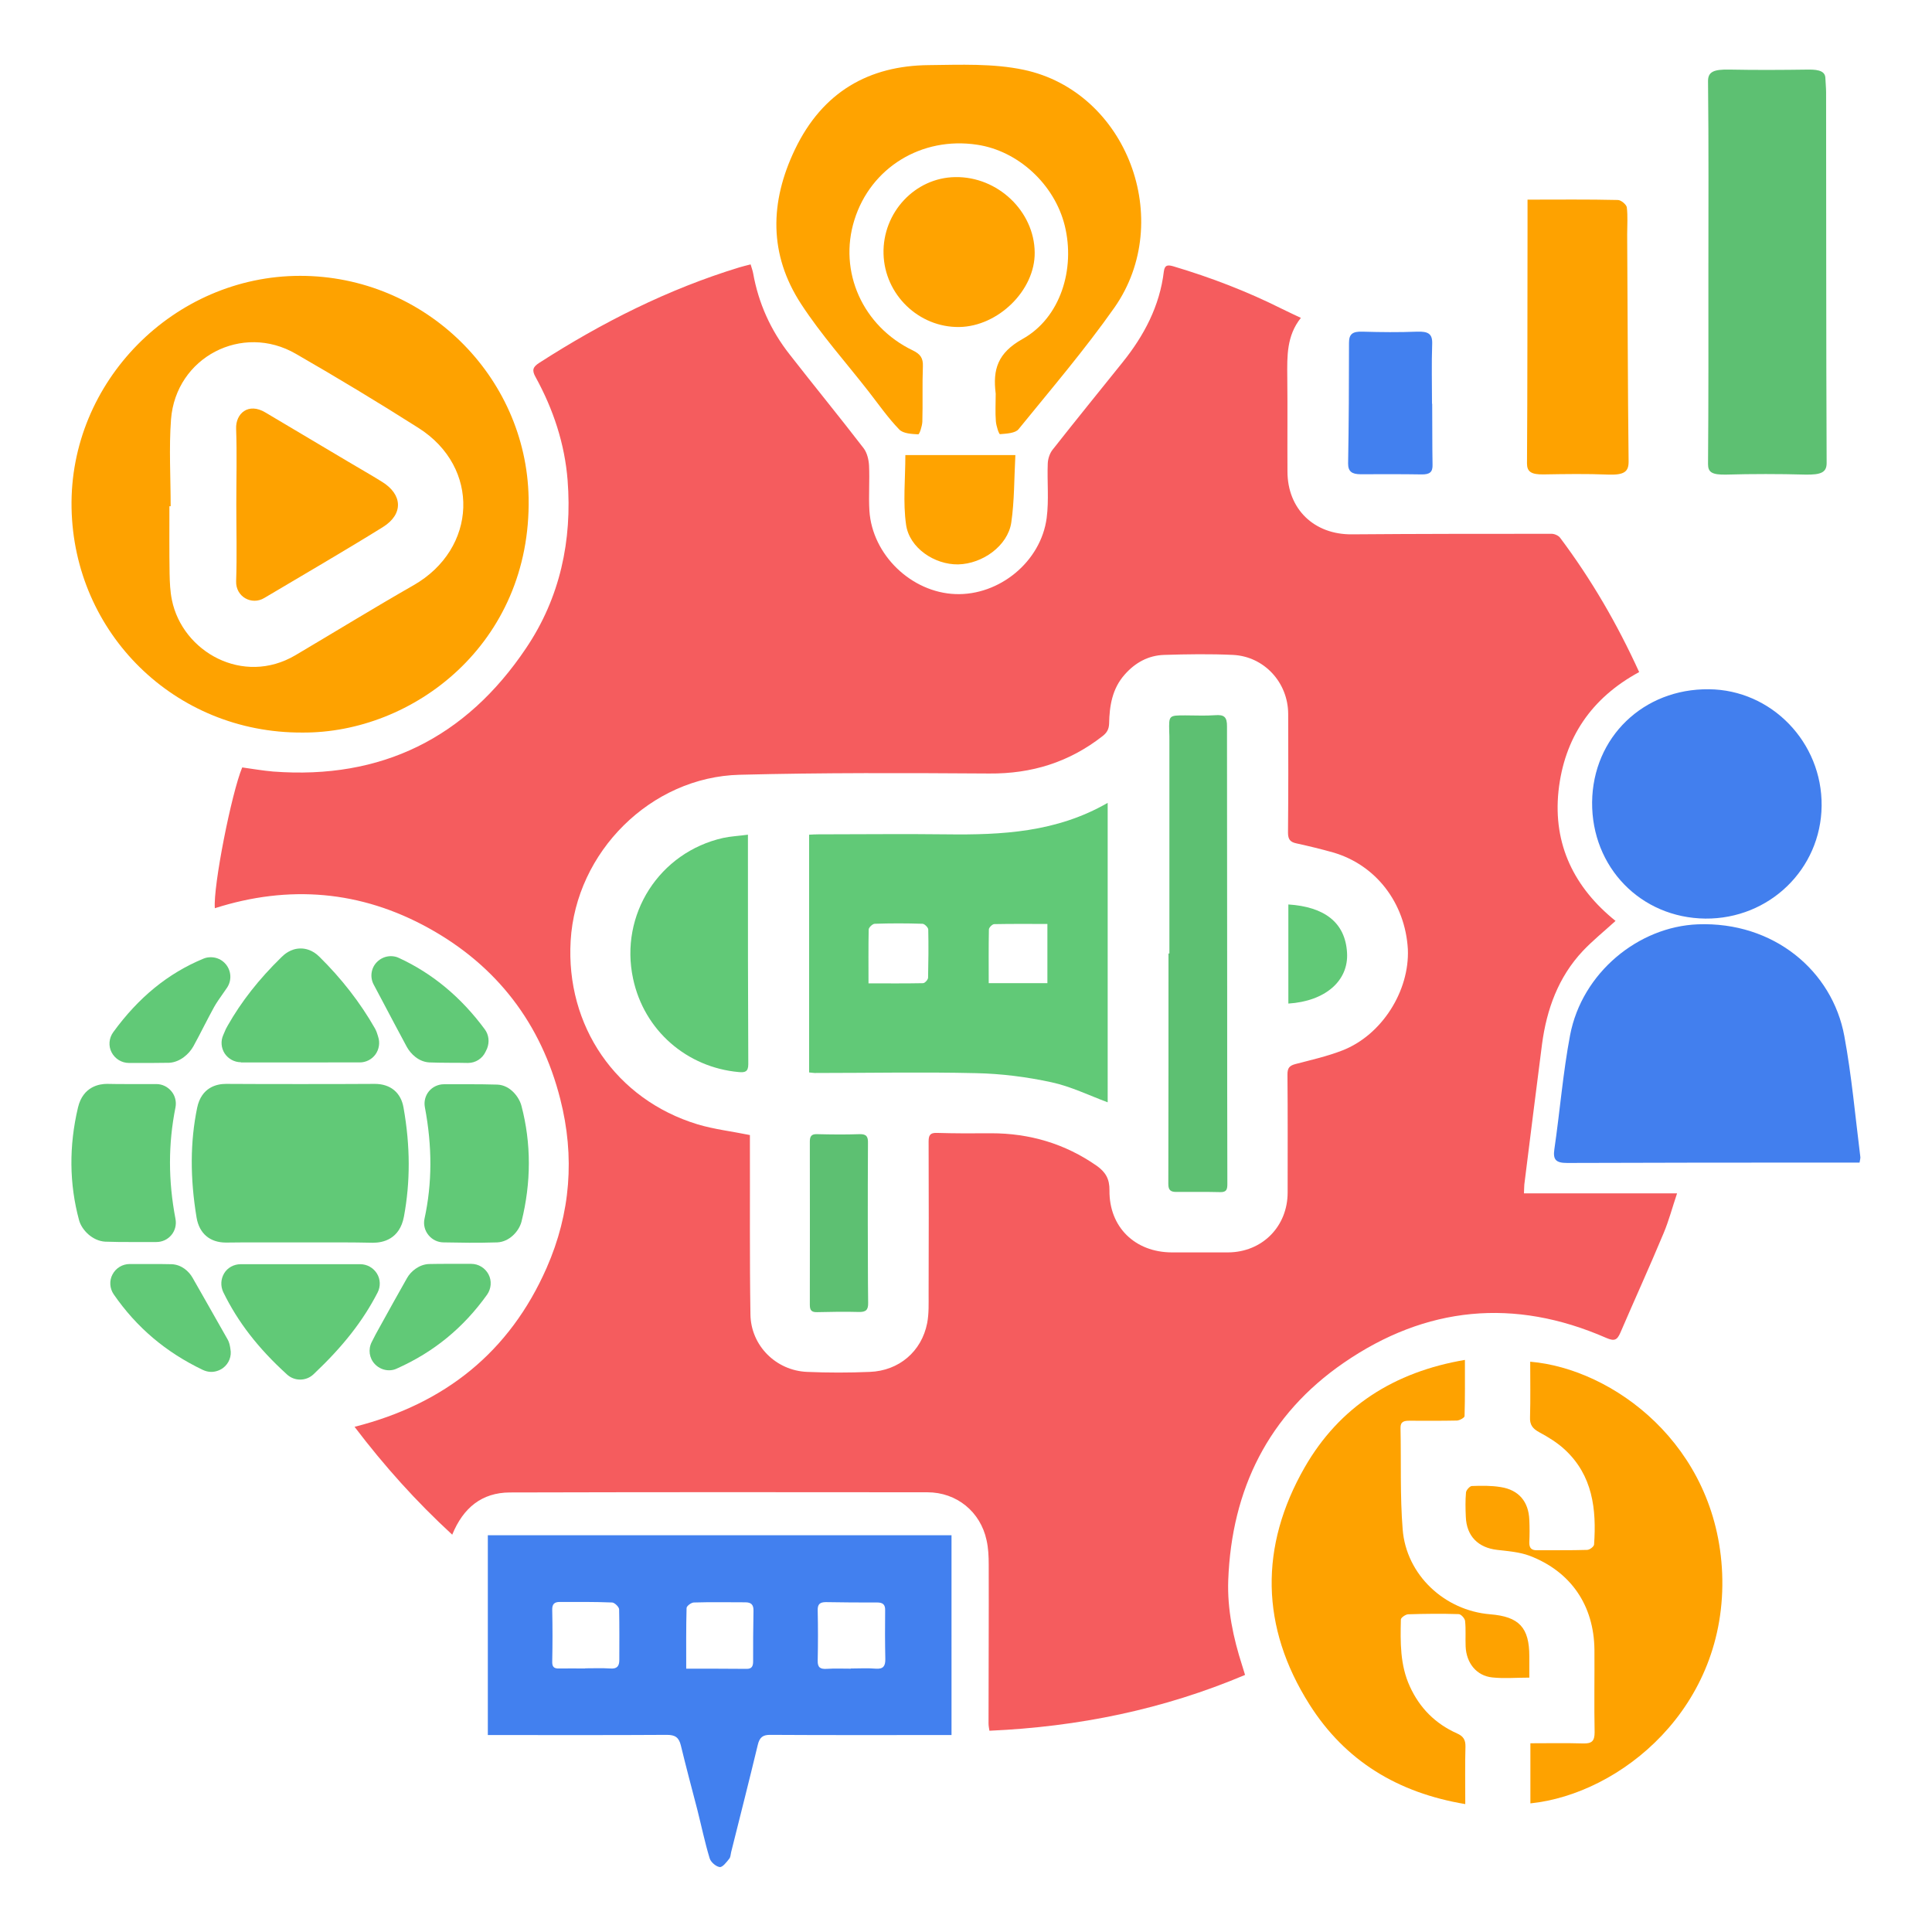 <svg xmlns="http://www.w3.org/2000/svg" xmlns:xlink="http://www.w3.org/1999/xlink" id="Layer_1" x="0px" y="0px" viewBox="0 0 1080 1080" style="enable-background:new 0 0 1080 1080;" xml:space="preserve"><style type="text/css">	.st0{fill:#61C977;}	.st1{fill:#FFA300;}	.st2{fill:#4280EF;}	.st3{fill:#F55C5E;}	.st4{fill:#5DC072;}	.st5{fill:#FEA200;}	.st6{fill:#427FEE;}	.st7{fill:#F45C5E;}</style><g>	<path class="st3" d="M851.9,667.2c0.1-2.1,0.1-3.6,0.2-5c3.3-26.2,6.5-52.3,9.9-78.5c2.6-19.5,9.1-37.5,22.8-52.1  c5.5-5.8,11.8-10.9,18.3-16.8c-23-18.5-35-42.6-31.9-72.5c3.2-29.7,18.3-52.1,45.1-66.6c-12.3-27-26.8-51.9-44.2-75.1  c-0.9-1.2-3.1-2.2-4.7-2.2c-37.2,0-74.4,0-111.7,0.3c-21.1,0.2-36-14.1-36-35.2c-0.1-17.6,0.1-35.2-0.1-52.8  c-0.1-11.6-0.4-23,7.6-33c-4-1.9-7.5-3.5-10.9-5.2c-19.4-9.7-39.5-17.4-60.3-23.6c-2.8-0.8-4.9-1.1-5.4,2.8  c-2.3,19.4-11.1,36-23.2,51c-13,16.2-26.1,32.3-39,48.7c-1.6,2-2.6,5.1-2.7,7.7c-0.4,10.1,0.7,20.4-0.6,30.4  c-3.2,24.5-26.5,43.5-51,42.6c-24.6-0.9-46.5-21.9-48.1-46.6c-0.5-8.4,0.2-16.9-0.2-25.3c-0.2-3.3-1.1-7.1-3-9.6  c-13.6-17.7-27.8-35-41.5-52.6c-10.5-13.4-17.3-28.5-20.3-45.3c-0.3-1.6-0.9-3.1-1.4-4.9c-2.6,0.7-4.5,1.1-6.4,1.7  c-39.9,12.2-76.7,30.8-111.7,53.3c-3.6,2.3-4.3,4.1-2.1,8c9.9,18,16.3,37.3,17.9,57.7c2.6,33.6-4.2,65.6-23.2,93.8  c-33.6,50.1-80.8,73.6-141.4,69c-5.8-0.5-11.6-1.5-17.3-2.3c-6,14.4-16.3,66.5-15.3,78.7c41.4-13.2,81.5-9.9,119.5,11.1  c38.2,21.1,62.9,53.4,73.6,95.6c8.2,32.1,5.8,63.8-7.6,94.3c-20.7,47.1-56.9,76.1-107.4,88.9c16.7,22,34.5,41.8,54.6,60.3  c6.2-15.2,16.7-23.5,32.1-23.6c77.8-0.2,155.7-0.2,233.5-0.1c16.4,0,29.7,10.9,33.1,26.8c1,4.4,1.2,9.1,1.2,13.6  c0.1,29.6-0.1,59.2-0.1,88.8c0,1.4,0.3,2.8,0.5,4.1c49.8-2.2,97.3-11.9,142.9-31.2c-0.6-2-1.1-3.6-1.6-5.2  c-5-15.5-8.4-31.6-7.8-47.8c1.9-50.7,22.4-92.5,64.6-121.5c45.9-31.6,95.3-36.4,146.7-13.9c4.6,2,6.1,1.2,7.9-2.9  c8-18.6,16.4-37,24.2-55.7c2.9-6.9,4.8-14.2,7.5-22.2H851.9z M750.4,587.2c-8.5,3.3-17.4,5.3-26.2,7.6c-3.4,0.9-4.5,2.2-4.5,5.8  c0.2,22,0.1,44,0.1,66c0,19.1-14.3,33.4-33.3,33.5H655c-20.5-0.1-35-14.1-34.8-34.6c0.1-6.5-2.2-10.3-7.1-13.8  c-17.8-12.4-37.5-18.2-59.1-18.2c-10.1,0.1-20.3,0.1-30.4-0.2c-3.7-0.1-4.5,1.4-4.5,4.8c0.1,28.4,0.1,56.8,0,85.3  c0,5.4,0.2,10.9-0.8,16.2c-3.1,15.9-15.8,26.7-32.1,27.3c-11.7,0.5-23.3,0.5-35,0c-17.4-0.7-31.5-14.7-31.7-32.2  c-0.5-31.8-0.2-63.6-0.3-95.4v-4.8c-10.2-2.1-20-3.2-29.3-6c-45.6-13.9-73.7-55-70.9-102.6c2.9-49.6,44.8-91.6,94.5-92.8  c46.5-1.2,93-1,139.5-0.7c23.7,0.2,44.6-6.3,63.2-20.8c2.5-1.9,3.7-3.9,3.8-7.1c0.2-9.9,1.7-19.5,8.7-27.4c5.9-6.7,13.2-10.7,22-11  c12.9-0.4,25.7-0.6,38.6,0c17.4,0.9,30.7,15.4,30.8,32.9c0.1,22.2,0.1,44.3-0.1,66.5c0,3.9,1.4,5.3,4.9,6c6.8,1.5,13.5,3.1,20.2,5  c24,6.9,40.4,28.2,41.9,54.1C788,553.9,772.5,578.6,750.4,587.2z"></path>	<path class="st4" d="M1021.1,258.6c0.1,5.4-2.9,6.9-12.1,6.7c-14.6-0.4-29.3-0.4-43.9,0c-8.3,0.2-10.3-1.4-10.3-5.9  c0.3-35.7,0.2-71.4,0.2-107.2c0-35.5,0.2-71-0.2-106.6c-0.1-5.5,3.1-6.9,12.2-6.7c14.6,0.3,29.2,0.2,43.8,0  c6.7-0.1,9.5,1.3,9.6,4.8c0.1,2.7,0.4,5.3,0.4,8C1020.9,120.7,1020.8,189.6,1021.1,258.6z"></path>	<path class="st5" d="M167.8,154.2c-70.4,0-129.1,59-127.8,129.7c1.3,70.1,57.7,125.9,128.9,125.6c62,0.5,128.1-49.6,126.6-131.2  C294.2,210.2,237.5,154.2,167.8,154.2z M231.1,327.2c-22.2,12.7-44,26.1-66,39.1c-29.2,17.2-63.1-1.9-69-30.9  c-1-4.8-1.2-9.9-1.3-14.8c-0.2-12.5-0.1-25.1-0.1-37.6h0.7c0-16.2-1-32.5,0.2-48.6c2.7-34.7,39.8-54,69.8-36.6  c23.1,13.3,46,27.1,68.5,41.4C268.7,261.2,266.9,306.8,231.1,327.2z"></path>	<g>		<path class="st0" d="M118.1,766.9c-1.6,0-3.2-0.4-4.7-1.1c-20.7-9.9-37-23.7-49.8-42.2c-2.3-3.3-2.6-7.7-0.7-11.2   c1.9-3.6,5.6-5.8,9.6-5.8l11.9,0c3.9,0,7.7,0,11.5,0.1c5.6,0.2,9.7,4,11.7,7.5c5,8.7,9.9,17.4,14.9,26.2l4.6,8.1   c1.2,2,1.4,3.9,1.6,4.9c0,0.2,0.1,0.4,0.1,0.7c0.8,4-0.8,8.1-4.1,10.6C122.8,766.1,120.4,766.9,118.1,766.9z"></path>		<path class="st0" d="M167.8,771.2c-2.6,0-5.2-0.9-7.3-2.8c-16.3-14.8-27.6-29.5-35.7-46.1c-1.6-3.4-1.4-7.3,0.5-10.5   s5.5-5.1,9.2-5.1h66.9c3.8,0,7.3,2,9.3,5.2c2,3.2,2.1,7.3,0.4,10.6c-8.3,16.1-19.4,30.2-35.8,45.7   C173.2,770.2,170.5,771.2,167.8,771.2z"></path>		<path class="st0" d="M217.5,766c-2.9,0-5.8-1.2-7.9-3.4c-3.2-3.3-3.9-8.3-1.8-12.4c0.7-1.4,1.5-2.9,2.2-4.3l2.1-3.8   c5-9.1,10.2-18.4,15.4-27.6c2.1-3.8,6.8-7.7,12.3-7.9c3.9-0.1,7.6-0.1,11.5-0.1l12.1,0c4.1,0,7.8,2.3,9.7,5.9   c1.9,3.6,1.5,8-0.8,11.3c-13.3,18.6-29.8,32.1-50.4,41.3C220.5,765.7,219,766,217.5,766z"></path>		<path class="st0" d="M248,694.5c-3.3,0-6.4-1.5-8.5-4.1c-2.1-2.6-2.9-5.9-2.2-9.1c4.3-19.8,4.4-40.2,0.2-62.4   c-0.6-3.2,0.3-6.5,2.3-8.9s5.1-3.9,8.4-3.9l13.4,0c4.8,0,10.5,0,16.4,0.2c7.4,0.3,12.3,7.2,13.5,11.9c5.5,20.9,5.5,42.8,0,64.8   c-1.5,5.5-6.9,11.2-13.5,11.5c-5.8,0.2-11.2,0.2-15.8,0.2L248,694.5z"></path>		<path class="st0" d="M250.6,594.1c-4.2,0-7.5-0.1-10.6-0.2c-5.9-0.3-10.4-4.7-12.6-8.7c-4.8-8.9-9.5-17.8-14.2-26.7l-4.3-8.1   c-2.2-4.1-1.5-9.2,1.7-12.5c2.1-2.2,5-3.4,7.9-3.4c1.5,0,3.1,0.3,4.5,1c18.7,8.6,34.8,22,48,39.9c2.3,3.1,2.7,7.1,1.3,10.7   c-0.3,0.7-0.6,1.3-0.9,1.9c-1.8,3.8-5.6,6.2-9.8,6.2C259.8,594.1,252.4,594.1,250.6,594.1C250.6,594.1,250.6,594.1,250.6,594.1z"></path>		<path class="st0" d="M134.7,593.8c-3.7,0-7.1-1.9-9.1-4.9c-2-3.1-2.3-7-0.8-10.3l0.6-1.4c0.5-1.3,1.1-2.6,1.9-3.9   c7.6-13.4,17.4-25.9,30-38.2c1.4-1.4,5.1-4.9,10.8-4.9c2.6,0,6.6,0.8,10.4,4.6c12.4,12.2,22.9,25.7,31.1,40.1   c0.1,0.1,0.1,0.2,0.2,0.4c0.7,1.3,1,2.4,1.3,3.3l0.3,1c1.1,3.3,0.5,7-1.5,9.8c-2,2.8-5.3,4.5-8.8,4.5H134.7z"></path>		<path class="st0" d="M84.8,594.2c-1.9,0-3.8,0-5.9,0c-2.1,0-4.4,0-6.8,0c-4.1,0-7.8-2.3-9.7-5.9c-1.9-3.6-1.5-8,0.9-11.3   c14.1-19.4,30.6-32.9,50.4-41.1c1.4-0.6,2.8-0.8,4.2-0.8c3.2,0,6.3,1.4,8.4,4c3,3.7,3.3,8.9,0.7,12.9c-0.9,1.3-1.8,2.6-2.7,3.9   c-1.7,2.4-3.3,4.7-4.6,7c-1.9,3.5-3.7,6.9-5.6,10.6c-1.9,3.7-3.9,7.6-6,11.4c-2.4,4.3-7.4,8.8-13.4,9.2   C91.9,594.1,88.8,594.2,84.8,594.2z"></path>		<path class="st0" d="M72.9,694.3c-3.8,0-8.9,0-14.1-0.2c-7.1-0.4-13.1-6.5-14.6-12c-5.5-20.3-5.7-41.5-0.6-63   c2.8-11.9,12.2-13.2,16.1-13.2c0.1,0,0.4,0,0.5,0c3.8,0.1,7.5,0.1,11.3,0.1c2.5,0,5.1,0,7.6,0c2.7,0,5.5,0,8.3,0   c3.3,0,6.3,1.5,8.4,4c2.1,2.5,2.9,5.8,2.3,9c-4.1,20.5-4.1,40.9,0,62.4c0.6,3.2-0.2,6.5-2.3,9c-2.1,2.5-5.1,3.9-8.4,3.9   C84.9,694.3,75.2,694.3,72.9,694.3z"></path>		<path class="st0" d="M207.9,694.7c-5.1-0.1-10.7-0.2-17.6-0.2c-3.8,0-7.5,0-11.3,0c-3.8,0-7.6,0-11.4,0c-0.3,0-0.5,0-0.8,0   l-21.7,0c-6.1,0-12.3,0-18.4,0.1l-0.4,0c-9,0-14.9-5.1-16.4-13.9c-3.7-22.3-3.6-42.4,0.3-61.4c2.4-11.6,11.1-13.4,16.1-13.4   c14,0.1,27.8,0.1,41.7,0.1c13.8,0,27.7,0,41.5-0.1c8.8,0,14.7,4.9,16.1,13.4c3.8,21.5,3.8,41.4,0.2,60.8   c-2.4,12.7-11.8,14.6-17.2,14.6C208.6,694.7,207.9,694.7,207.9,694.7z"></path>	</g>	<path class="st5" d="M910.4,257.8c0.1,5.9-2.4,7.8-11.4,7.5c-12-0.5-24.1-0.3-36.2-0.1c-6.8,0.1-9.2-1.5-9.2-6.1  c0.3-43.8,0.2-87.7,0.3-131.5v-16c17.2,0,33.8-0.2,50.5,0.2c1.8,0,4.8,2.6,5,4.1c0.6,5,0.2,10.1,0.2,15.2  C909.9,173.3,909.9,215.5,910.4,257.8z"></path>	<path class="st6" d="M1039.5,649.9h-12.1c-50.4,0-100.9,0-151.4,0.2c-6.1,0-8-1.7-7.1-7.7c3.1-21.2,4.8-42.7,8.8-63.8  c6.7-34.9,38.2-60.6,71.4-61.9c42.4-1.6,75.2,26,81.9,62.5c4.1,22.2,6.1,44.8,8.9,67.2C1040.1,647.3,1039.8,648.1,1039.5,649.9z"></path>	<path class="st6" d="M1018.3,450.5c-0.4,35.4-29.3,63.3-65,63c-36.1-0.4-63.6-28.7-63.3-65.1c0.4-36.2,28.6-63.5,65.3-63.1  C990.3,385.6,1018.7,415,1018.3,450.5z"></path>	<path class="st5" d="M854.9,925.9v11.9c-7.3,0-14.1,0.6-20.7-0.1c-8.8-0.9-14.5-8-14.9-17.3c-0.2-4.7,0.2-9.5-0.3-14.2  c-0.1-1.5-2.3-3.9-3.6-3.9c-9.4-0.3-18.9-0.2-28.3,0.1c-1.4,0.1-4,1.9-4,2.9c-0.3,12.7-0.5,25.4,5,37.4  c5.5,12.1,14.3,20.9,26.4,26.3c3.4,1.5,4.8,3.5,4.7,7.4c-0.3,10.3-0.1,20.6-0.1,32.1c-37.7-6.3-67.1-24.1-87.1-55.7  c-27.4-43.3-28-88.3-2.7-132.5c19.5-34,50.1-53.4,89.6-60.1c0,11.1,0.1,21.3-0.2,31.4c0,0.9-2.7,2.4-4.2,2.5  c-8.9,0.2-17.8,0.1-26.7,0.1c-2.8,0-5,0.4-4.9,4.1c0.4,18.9-0.3,37.8,1.2,56.6c2,25.5,23.4,45.4,48.9,47.5  C849.2,903.7,854.9,909.8,854.9,925.9z"></path>	<path class="st5" d="M855.5,1008.1v-33.6c10,0,19.8-0.2,29.6,0.1c4.7,0.1,6.3-1.3,6.3-6.2c-0.3-15.4,0-30.9-0.1-46.3  c-0.3-24.7-13.2-43.6-36.2-52.4c-5.6-2.1-12-2.6-18.1-3.3c-10.7-1.2-17.2-7.7-17.6-18.5c-0.2-4.5-0.3-9.1,0.1-13.6  c0.1-1.3,2.1-3.5,3.2-3.6c5.4-0.2,10.9-0.3,16.3,0.6c10,1.6,15.5,8.1,15.9,18.3c0.2,4.2,0.2,8.4,0,12.5c-0.1,3.3,1.2,4.6,4.5,4.5  c9.3-0.1,18.5,0.1,27.8-0.2c1.4,0,3.8-1.8,3.9-3c1.4-19.8-0.8-38.7-16.4-53.1c-4.2-3.9-9.3-7-14.3-9.7c-3.7-2-5.3-4.2-5.1-8.4  c0.3-10.3,0.1-20.7,0.1-31c46.1,3.9,104.3,46.3,107.3,118.3C965.7,954.5,905.9,1002.9,855.5,1008.1z"></path>	<path class="st2" d="M800.8,259.8c0.1,3.9-1.3,5.5-6.2,5.4c-11.4-0.2-22.8-0.1-34.1-0.1c-4.8,0-6.9-1.6-6.9-5.9  c0.4-22.5,0.5-45.1,0.5-67.6c0-4.8,1.9-6.4,7.6-6.2c10.2,0.3,20.4,0.4,30.5,0c6.2-0.2,8.6,1.2,8.4,6.8c-0.4,11.1-0.1,22.3-0.1,33.5  h0.1C800.7,237,800.6,248.4,800.8,259.8z"></path>	<path class="st2" d="M272.7,858.2v111.7h5.4c31.6,0,63.1,0.1,94.7-0.1c4.6,0,6.7,1.4,7.8,5.9c2.9,12,6.1,24,9.2,35.9  c2.3,9.1,4.2,18.3,6.9,27.2c0.6,2.1,3.5,4.6,5.6,4.9c1.6,0.2,3.8-2.7,5.3-4.6c0.8-0.9,0.8-2.4,1.1-3.7c5-20,10.1-40,14.9-60  c1-4.2,2.8-5.7,7.2-5.6c31.6,0.2,63.1,0.1,94.7,0.1h6.4V858.2H272.7z M346.2,927.9c0,3.4-1.2,5.1-5,4.8c-4.7-0.3-9.4-0.1-14.1-0.1  v0.1c-4.9,0-9.7-0.1-14.6,0c-3,0.1-3.9-1.1-3.8-4c0.2-9.6,0.2-19.1,0-28.7c-0.1-3.2,1.1-4.5,4.2-4.5c9.7,0,19.5-0.1,29.3,0.3  c1.4,0.1,3.9,2.5,3.9,3.9C346.3,909.2,346.2,918.6,346.2,927.9z M421,928.7c0,2.7-0.7,4.3-3.8,4.2c-10.9-0.1-21.7-0.1-33.6-0.1  c0-11.8-0.1-22.8,0.2-33.9c0-1.1,2.6-3.1,4.1-3.1c9.6-0.3,19.1-0.1,28.7-0.1c3.3,0,4.7,1.3,4.6,4.8C421,910,421,919.3,421,928.7z   M489.6,932.8c-4.6-0.4-9.4-0.1-14-0.1v0.1c-4.5,0-9-0.2-13.5,0.1c-3.5,0.2-5.1-0.7-5-4.6c0.2-9.4,0.2-18.7,0-28.1  c-0.1-3.4,1.2-4.6,4.6-4.6c9.6,0.2,19.1,0.2,28.7,0.2c3,0,4.5,1.1,4.4,4.3c-0.1,9.2-0.1,18.3,0.1,27.5  C494.9,931.3,493.8,933.1,489.6,932.8z"></path>	<g>		<path class="st1" d="M536.2,182.8c21.8-0.3,42.5-20.6,42.2-41.7c-0.2-23-20.7-42.5-44.4-42.1c-22.5,0.3-40.7,19.8-40.1,42.9   C494.5,164.7,513.6,183.1,536.2,182.8z"></path>		<path class="st1" d="M506.5,293.3c1.8,13,15.9,22.4,29.1,22.2c13.7-0.3,27.7-10.4,29.7-23.3c1.8-12.3,1.6-24.8,2.3-37.8h-61.5   C506.1,267.8,504.7,280.7,506.5,293.3z"></path>		<path class="st1" d="M572.2,39c-17.1-3.6-35.3-2.8-53-2.6c-33.3,0.3-59.3,14.8-74.8,47.1c-14.2,29.6-14.6,58.8,3.4,86.4   c11.2,17.2,25.1,32.7,37.8,49c5.6,7.2,10.8,14.7,17.1,21.2c2.2,2.3,7,2.5,10.6,2.7c0.7,0,2.2-4.6,2.3-7.1   c0.3-10.3-0.1-20.6,0.3-30.9c0.2-4.7-1.5-6.9-5.6-8.9c-28.1-13.5-41.7-44.1-32.7-72.9c9.1-29.3,37.6-46.8,68.6-42.1   c23,3.4,43.3,22.2,49,45.2c6,24.3-2.4,51.6-23.6,63.4c-13.9,7.8-16.7,17-15,30.5c0,0.2,0,0.4,0,0.6h0c0,5-0.3,10,0.1,14.9   c0.2,2.6,1.7,7.2,2.3,7.2c3.6-0.3,8.6-0.5,10.4-2.8c18.2-22.4,37-44.4,53.6-68C657,123.3,630,51.2,572.2,39z"></path>	</g>	<path class="st4" d="M686,553.8c0,36,0,72.1,0.1,108.1c0,3.2-0.6,4.6-4.1,4.5c-8.1-0.2-16.2-0.1-24.4-0.1c-3.1,0-4.5-0.9-4.5-4.4  c0.1-43,0.1-85.9,0.1-128.9h0.5V413.9c0-1.7,0-3.4-0.1-5.1c-0.2-8.9-0.2-8.9,9-8.9c5.6,0,11.2,0.3,16.7-0.1c5-0.4,6.7,1,6.6,6.4  C685.9,455.4,686,504.6,686,553.8z"></path>	<path class="st0" d="M529,466.4c-23.8-0.3-47.7,0-71.5,0c-1.7,0-3.3,0.1-5.2,0.2v132.9c1.5,0.1,2.8,0.4,4.1,0.3  c29.8,0,59.6-0.6,89.3,0.1c14.1,0.3,28.3,2.1,42.1,5.1c10.7,2.3,20.9,7.3,31.4,11.2V448.8C590.6,465.3,560,466.8,529,466.4z   M518.8,546.6c-0.1,1.1-1.8,3-2.8,3c-9.8,0.2-19.5,0.1-30.5,0.1c0-10.6-0.1-20.3,0.1-30.1c0-1.1,2.1-3.1,3.3-3.2  c8.9-0.3,17.9-0.3,26.8,0c1.1,0,3.2,2.1,3.2,3.2C519.1,528.7,519,537.7,518.8,546.6z M585.5,549.6h-32.8c0-10.1-0.1-20,0.1-30  c0-1.1,1.9-3,3-3c9.8-0.2,19.5-0.1,29.7-0.1V549.6z"></path>	<path class="st0" d="M720.2,561v-55.4c20.1,1.3,31.8,10,32.8,26.9C754,548.3,740.8,559.7,720.2,561z"></path>	<path class="st4" d="M485.3,728.3c0.1,4-1.3,5.2-5.2,5.1c-7.7-0.2-15.5-0.1-23.3,0.1c-3.2,0.1-4.1-1.1-4.1-4.1  c0.1-30.4,0-60.8,0-91.2c0-2.9,0.8-4.3,4-4.2c7.9,0.2,15.9,0.3,23.8,0c4-0.1,4.8,1.5,4.7,5.1c-0.1,14.9-0.1,29.7-0.1,44.6  C485.2,698.6,485.1,713.4,485.3,728.3z"></path>	<path class="st0" d="M418.3,594.9c0,4.3-1.9,4.7-5.3,4.4c-28.9-2.6-52.9-23.1-59.1-52.2c-7.7-35.9,14.7-70.7,50.4-78.7  c4.2-0.9,8.6-1.1,13.8-1.8v13.8C418.1,518.5,418.1,556.7,418.3,594.9z"></path>	<path class="st5" d="M214.1,294.6c-21.9,13.6-44.2,26.5-66.4,39.7c-7,4.2-16-0.7-15.7-9.4c0.5-14.4,0.1-28.8,0.1-43.1h0  c0-14,0.4-28-0.1-42c-0.4-8.6,6.8-15,16.4-9.2c15.3,9.1,30.7,18.2,46.1,27.4c6.3,3.8,12.8,7.4,19,11.3  C225.1,276.4,225.6,287.4,214.1,294.6z"></path></g></svg>
